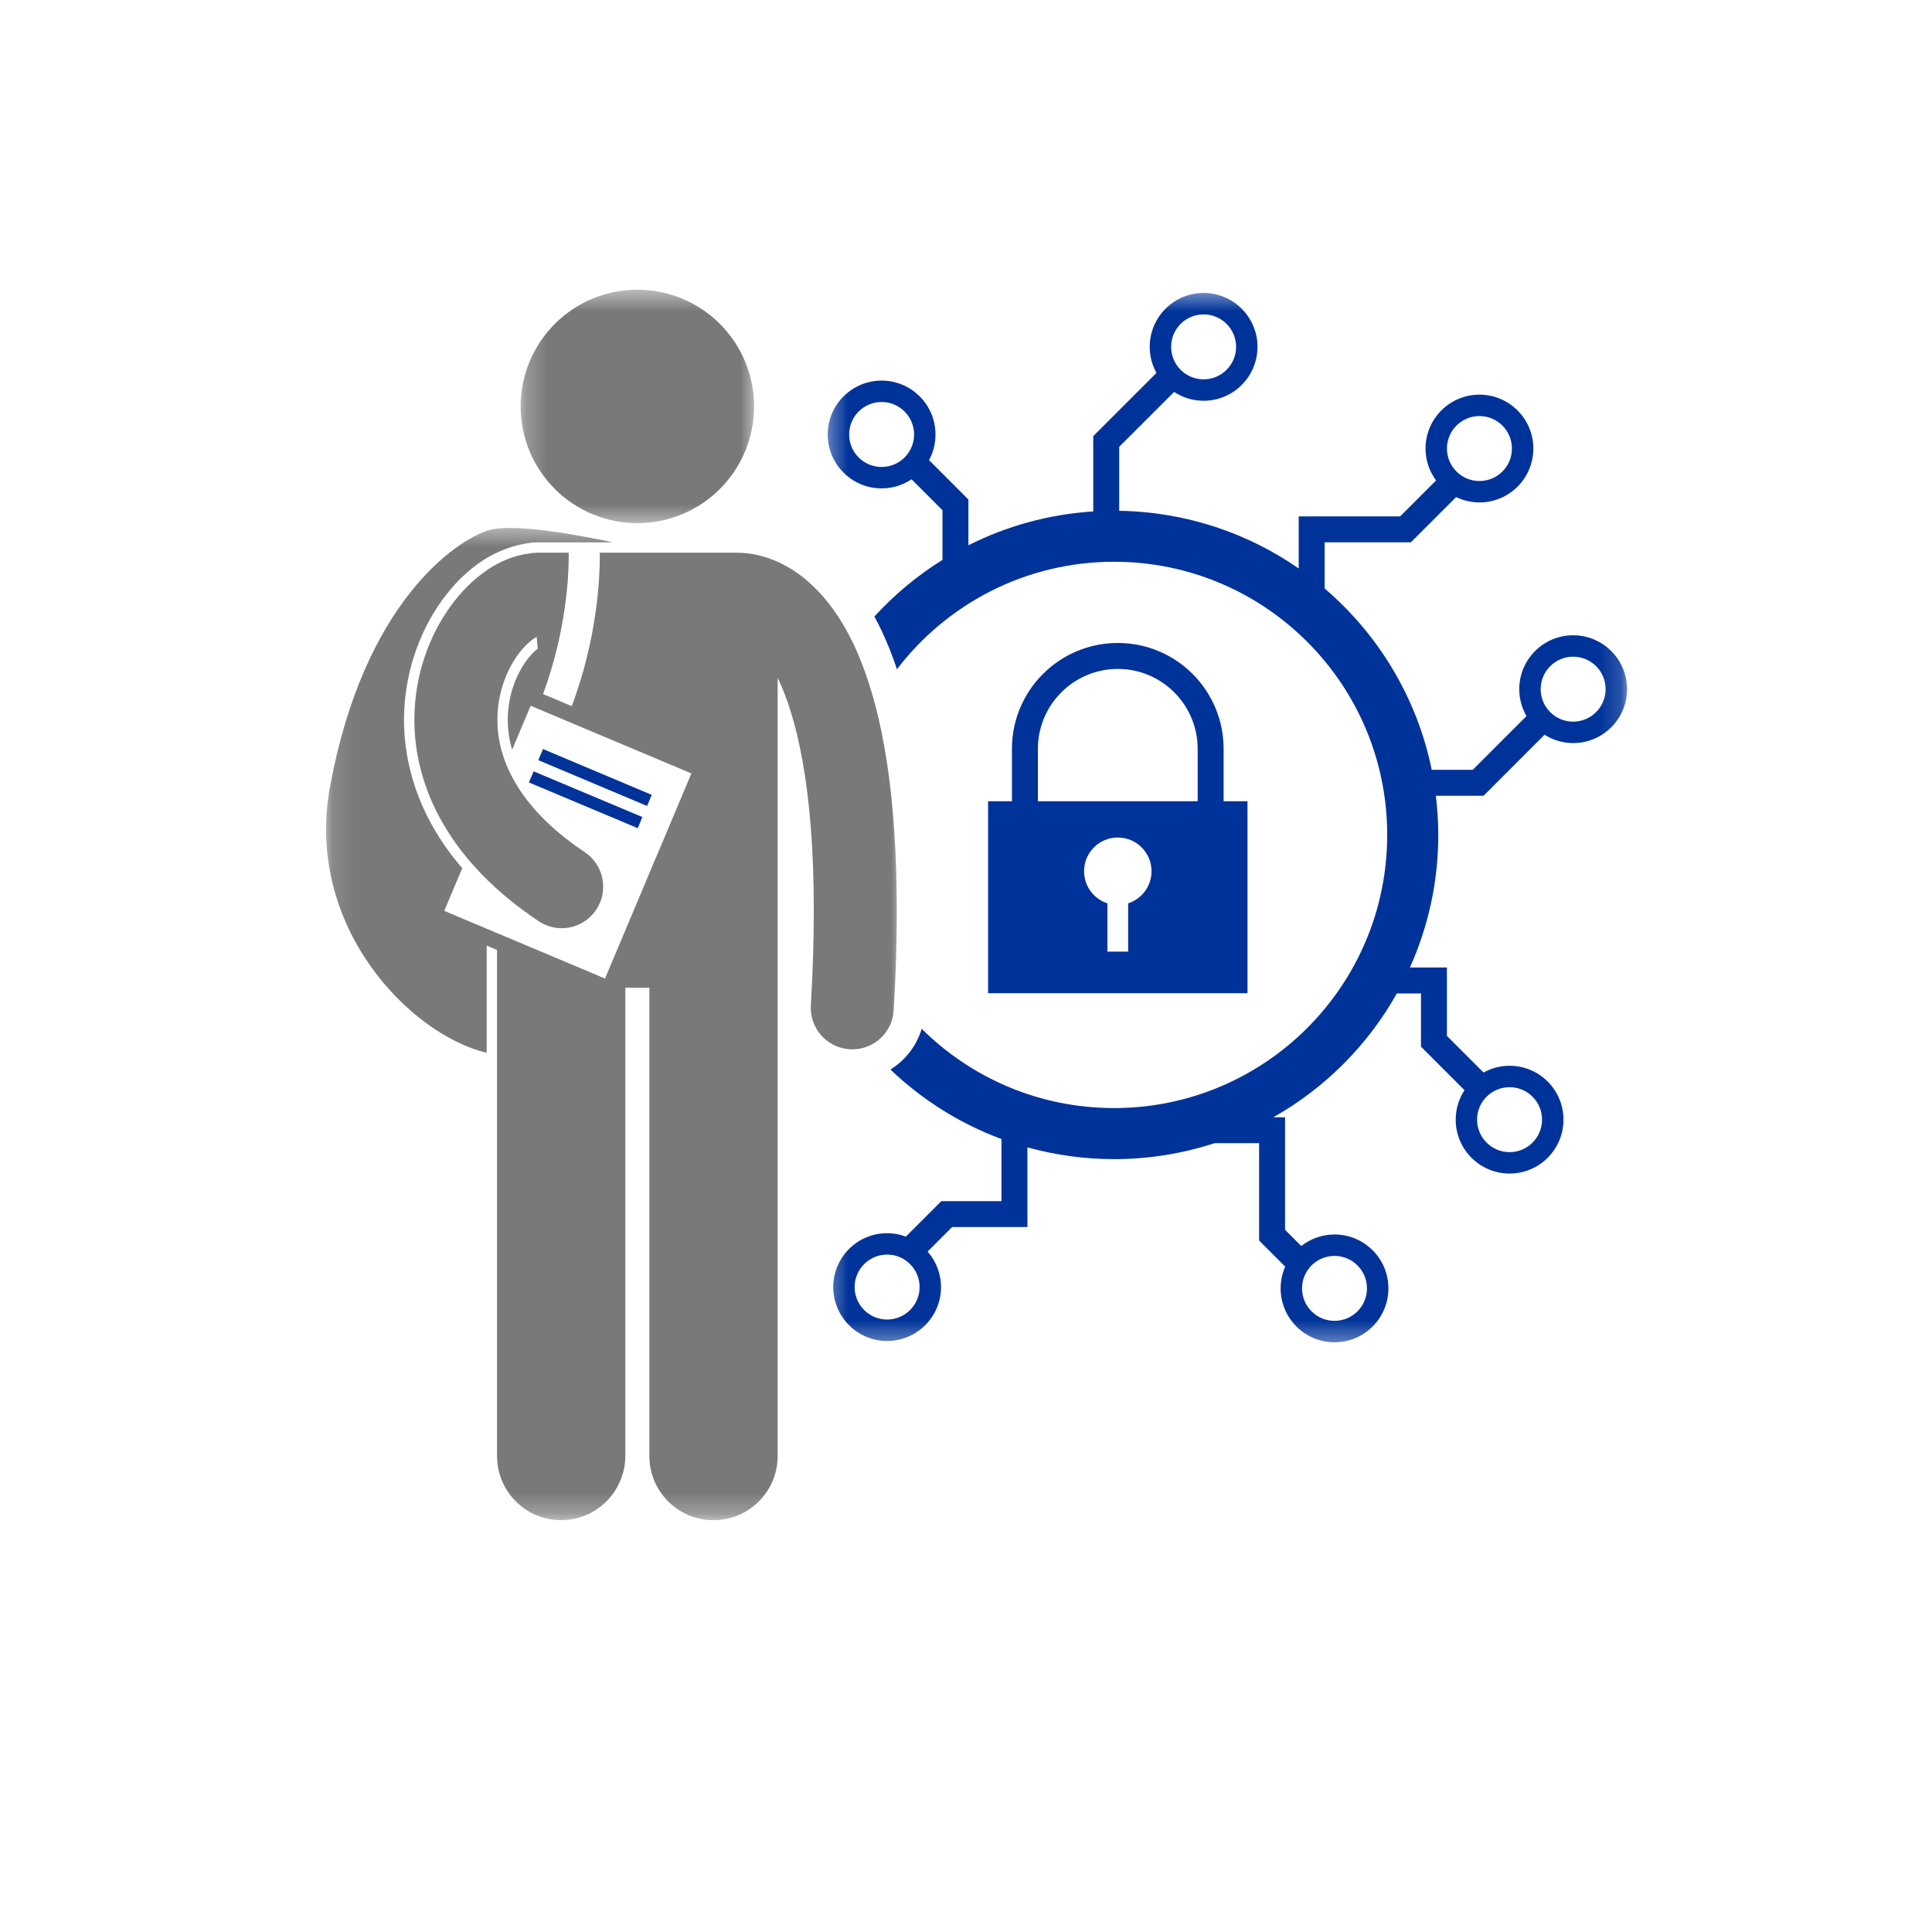 <svg width="90" height="90" viewBox="0 0 90 90" fill="none" xmlns="http://www.w3.org/2000/svg">
<g clip-path="url(#clip0_12079_1528)">
<mask id="mask0_12079_1528" style="mask-type:luminance" maskUnits="userSpaceOnUse" x="38" y="13" width="38" height="50">
<path d="M38.4 13.495H75.84V62.64H38.4V13.495Z" fill="white"/>
</mask>
<g mask="url(#mask0_12079_1528)">
<path d="M73.284 29.594C71.897 29.594 70.773 30.717 70.773 32.104C70.773 32.561 70.897 32.988 71.11 33.357L68.607 35.86H66.695C66.011 32.506 64.214 29.559 61.708 27.415V25.263H65.724L67.832 23.156C68.161 23.314 68.528 23.406 68.918 23.406C70.304 23.406 71.429 22.282 71.429 20.895C71.429 19.509 70.305 18.384 68.918 18.384C67.532 18.384 66.407 19.509 66.407 20.895C66.407 21.452 66.591 21.965 66.898 22.381L65.224 24.054H60.499V26.482C58.119 24.829 55.243 23.844 52.137 23.796V20.815L54.695 18.258C55.09 18.517 55.561 18.669 56.069 18.669C57.454 18.669 58.579 17.545 58.579 16.158C58.579 14.772 57.455 13.647 56.069 13.647C54.682 13.647 53.558 14.772 53.558 16.158C53.558 16.599 53.672 17.012 53.872 17.372L50.928 20.316V23.825C48.846 23.956 46.88 24.51 45.112 25.401V23.268L43.279 21.434C43.471 21.079 43.579 20.673 43.579 20.241C43.579 18.854 42.455 17.73 41.069 17.73C39.683 17.73 38.559 18.854 38.559 20.241C38.559 21.627 39.682 22.751 41.069 22.751C41.585 22.751 42.064 22.595 42.463 22.328L43.904 23.768V26.08C42.729 26.814 41.662 27.702 40.733 28.721C40.99 29.192 41.236 29.712 41.464 30.292C41.576 30.577 41.681 30.873 41.783 31.176C44.108 28.134 47.773 26.169 51.897 26.169C58.924 26.169 64.621 31.867 64.621 38.893C64.621 45.921 58.924 51.618 51.897 51.618C48.402 51.618 45.237 50.208 42.937 47.927C42.696 48.725 42.171 49.395 41.48 49.824C42.953 51.229 44.707 52.34 46.652 53.061V55.953H43.851L42.199 57.606C41.927 57.504 41.633 57.447 41.326 57.447C39.94 57.447 38.816 58.57 38.816 59.957C38.816 61.343 39.939 62.468 41.326 62.468C42.712 62.468 43.836 61.344 43.836 59.957C43.836 59.323 43.599 58.745 43.211 58.303L44.352 57.162H47.861V53.448C49.146 53.803 50.498 53.997 51.897 53.997C53.532 53.997 55.104 53.734 56.579 53.254H58.654V57.789L59.87 59.005C59.734 59.316 59.657 59.657 59.657 60.018C59.657 61.404 60.781 62.529 62.167 62.529C63.554 62.529 64.678 61.404 64.678 60.018C64.678 58.631 63.554 57.507 62.167 57.507C61.582 57.507 61.045 57.709 60.618 58.044L59.863 57.289V52.046H59.319C61.725 50.686 63.719 48.687 65.072 46.278H66.195V48.757L68.222 50.785C67.964 51.18 67.812 51.651 67.812 52.159C67.812 53.544 68.936 54.669 70.323 54.669C71.709 54.669 72.833 53.545 72.833 52.159C72.833 50.772 71.709 49.648 70.323 49.648C69.882 49.648 69.469 49.763 69.109 49.961L67.403 48.256V45.069H65.68C66.527 43.183 67.001 41.094 67.001 38.894C67.001 38.275 66.959 37.668 66.888 37.07H69.109L71.95 34.228C72.337 34.472 72.793 34.615 73.284 34.615C74.671 34.615 75.795 33.491 75.795 32.105C75.794 30.718 74.67 29.594 73.284 29.594ZM67.405 20.895C67.405 20.06 68.083 19.382 68.918 19.382C69.754 19.382 70.431 20.06 70.431 20.895C70.431 21.73 69.754 22.408 68.918 22.408C68.083 22.408 67.405 21.73 67.405 20.895ZM54.556 16.158C54.556 15.322 55.233 14.646 56.069 14.646C56.904 14.646 57.582 15.322 57.582 16.158C57.582 16.994 56.904 17.671 56.069 17.671C55.233 17.671 54.556 16.994 54.556 16.158ZM41.069 21.753C40.233 21.753 39.557 21.076 39.557 20.241C39.557 19.405 40.233 18.727 41.069 18.727C41.904 18.727 42.582 19.405 42.582 20.241C42.582 21.076 41.904 21.753 41.069 21.753ZM42.838 59.957C42.838 60.792 42.161 61.469 41.326 61.469C40.49 61.469 39.812 60.792 39.812 59.957C39.812 59.122 40.49 58.444 41.326 58.444C42.161 58.444 42.838 59.122 42.838 59.957ZM62.166 58.505C63.002 58.505 63.679 59.182 63.679 60.017C63.679 60.852 63.002 61.53 62.166 61.53C61.332 61.53 60.654 60.852 60.654 60.017C60.654 59.182 61.332 58.505 62.166 58.505ZM70.322 50.646C71.157 50.646 71.834 51.322 71.834 52.158C71.834 52.993 71.157 53.671 70.322 53.671C69.487 53.671 68.808 52.993 68.808 52.158C68.808 51.322 69.487 50.646 70.322 50.646ZM73.284 33.617C72.449 33.617 71.771 32.939 71.771 32.104C71.771 31.268 72.449 30.591 73.284 30.591C74.119 30.591 74.796 31.268 74.796 32.104C74.796 32.939 74.119 33.617 73.284 33.617Z" fill="#003399"/>
</g>
<mask id="mask1_12079_1528" style="mask-type:luminance" maskUnits="userSpaceOnUse" x="15" y="24" width="27" height="47">
<path d="M15.12 24.48H42V70.735H15.12V24.48Z" fill="white"/>
</mask>
<g mask="url(#mask1_12079_1528)">
<path d="M29.13 46.012H30.25V67.827C30.25 69.479 31.588 70.816 33.238 70.816C34.888 70.816 36.226 69.479 36.226 67.827V31.576C37.064 33.292 37.917 36.579 37.91 42.432C37.91 43.764 37.867 45.228 37.772 46.836C37.709 47.902 38.523 48.817 39.589 48.879C39.628 48.881 39.666 48.883 39.704 48.883C40.721 48.882 41.572 48.09 41.633 47.062C41.731 45.386 41.776 43.848 41.776 42.432C41.773 36.956 41.107 33.329 40.115 30.821C39.133 28.322 37.733 26.913 36.432 26.268C35.607 25.852 34.883 25.758 34.446 25.752C34.417 25.75 34.389 25.748 34.359 25.748H27.941C27.942 25.801 27.942 25.863 27.942 25.944C27.939 26.889 27.835 29.69 26.636 32.896L25.298 32.333C26.387 29.378 26.496 26.777 26.492 25.944C26.492 25.856 26.491 25.794 26.49 25.748H25.021C24.906 25.748 24.793 25.76 24.684 25.78V25.782C23.937 25.867 23.291 26.158 22.724 26.532C22.056 26.979 21.479 27.562 20.98 28.251C19.992 29.625 19.307 31.452 19.303 33.53C19.3 35.085 19.707 36.77 20.651 38.387C21.59 40.006 23.049 41.546 25.09 42.911C25.421 43.133 25.795 43.239 26.164 43.239C26.787 43.239 27.4 42.938 27.773 42.38C28.366 41.493 28.129 40.292 27.24 39.697C25.602 38.601 24.597 37.482 23.994 36.444C23.391 35.403 23.172 34.432 23.171 33.53C23.17 32.687 23.372 31.901 23.682 31.251C23.988 30.602 24.412 30.097 24.744 29.841C24.847 29.757 24.935 29.706 25.002 29.671L25.047 30.218C24.793 30.412 24.406 30.848 24.119 31.457C23.814 32.099 23.652 32.814 23.653 33.529C23.654 34.005 23.723 34.468 23.857 34.926L24.72 32.876L32.208 36.03L28.184 45.584L20.695 42.431L21.533 40.445C21.033 39.864 20.597 39.258 20.232 38.63C19.305 37.04 18.817 35.275 18.82 33.529C18.823 31.524 19.451 29.55 20.588 27.968C21.136 27.21 21.765 26.592 22.455 26.131C23.143 25.676 23.938 25.389 24.644 25.294V25.297C24.767 25.278 24.893 25.265 25.022 25.265H28.556C27.279 24.992 25.077 24.575 23.657 24.594C23.29 24.6 22.975 24.634 22.741 24.707C21.211 25.191 16.941 28.09 15.37 36.669C14.189 43.12 19.054 48.171 22.671 49.046V44.049L23.154 44.253V67.827C23.154 69.479 24.492 70.816 26.142 70.816C27.418 70.816 28.505 70.014 28.933 68.887C29.059 68.558 29.13 68.201 29.13 67.827V46.012Z" fill="#797979"/>
</g>
<mask id="mask2_12079_1528" style="mask-type:luminance" maskUnits="userSpaceOnUse" x="24" y="13" width="12" height="12">
<path d="M24.24 13.495H35.28V24.48H24.24V13.495Z" fill="white"/>
</mask>
<g mask="url(#mask2_12079_1528)">
<path d="M35.127 18.933C35.127 19.111 35.119 19.289 35.101 19.466C35.084 19.643 35.058 19.819 35.023 19.994C34.989 20.169 34.946 20.341 34.894 20.512C34.842 20.682 34.782 20.849 34.714 21.014C34.646 21.178 34.57 21.339 34.486 21.496C34.402 21.654 34.31 21.805 34.212 21.953C34.112 22.102 34.006 22.245 33.894 22.383C33.78 22.52 33.661 22.652 33.536 22.777C33.409 22.904 33.278 23.023 33.14 23.137C33.002 23.249 32.86 23.355 32.712 23.454C32.563 23.553 32.411 23.645 32.253 23.728C32.096 23.812 31.935 23.889 31.771 23.957C31.606 24.024 31.439 24.084 31.269 24.136C31.098 24.189 30.926 24.232 30.751 24.266C30.577 24.301 30.401 24.327 30.223 24.344C30.046 24.362 29.868 24.37 29.69 24.37C29.512 24.37 29.335 24.362 29.157 24.344C28.98 24.327 28.804 24.301 28.63 24.266C28.454 24.232 28.282 24.189 28.112 24.136C27.942 24.084 27.774 24.024 27.61 23.957C27.445 23.889 27.284 23.812 27.127 23.728C26.97 23.645 26.817 23.553 26.669 23.454C26.521 23.355 26.379 23.249 26.241 23.137C26.103 23.023 25.971 22.904 25.845 22.777C25.72 22.652 25.6 22.52 25.487 22.383C25.374 22.245 25.268 22.102 25.169 21.953C25.07 21.805 24.979 21.654 24.895 21.496C24.811 21.339 24.734 21.178 24.667 21.014C24.598 20.849 24.538 20.682 24.487 20.512C24.435 20.341 24.392 20.169 24.357 19.994C24.323 19.819 24.297 19.643 24.279 19.466C24.262 19.289 24.252 19.111 24.252 18.933C24.252 18.755 24.262 18.578 24.279 18.4C24.297 18.223 24.323 18.047 24.357 17.872C24.392 17.697 24.435 17.525 24.487 17.354C24.538 17.184 24.598 17.017 24.667 16.852C24.734 16.688 24.811 16.526 24.895 16.37C24.979 16.212 25.07 16.06 25.169 15.912C25.268 15.764 25.374 15.621 25.487 15.484C25.6 15.346 25.72 15.214 25.845 15.088C25.971 14.962 26.103 14.842 26.241 14.73C26.379 14.617 26.521 14.511 26.669 14.411C26.817 14.313 26.97 14.221 27.127 14.137C27.284 14.053 27.445 13.977 27.61 13.909C27.774 13.841 27.942 13.781 28.112 13.73C28.282 13.678 28.454 13.634 28.63 13.599C28.804 13.565 28.98 13.539 29.157 13.522C29.335 13.504 29.512 13.495 29.69 13.495C29.868 13.495 30.046 13.504 30.223 13.522C30.401 13.539 30.577 13.565 30.751 13.599C30.926 13.634 31.098 13.678 31.269 13.73C31.439 13.781 31.606 13.841 31.771 13.909C31.935 13.977 32.096 14.053 32.253 14.137C32.411 14.221 32.563 14.313 32.712 14.411C32.86 14.511 33.002 14.617 33.14 14.73C33.278 14.842 33.409 14.962 33.536 15.088C33.661 15.214 33.78 15.346 33.894 15.484C34.006 15.621 34.112 15.764 34.212 15.912C34.31 16.06 34.402 16.212 34.486 16.37C34.57 16.526 34.646 16.688 34.714 16.852C34.782 17.017 34.842 17.184 34.894 17.354C34.946 17.525 34.989 17.697 35.023 17.872C35.058 18.047 35.084 18.223 35.101 18.4C35.119 18.578 35.127 18.755 35.127 18.933Z" fill="#797979"/>
</g>
<path d="M25.078 35.412L25.296 34.894L30.361 37.028L30.143 37.545L25.078 35.412Z" fill="#003399"/>
<path d="M24.64 36.45L24.858 35.932L29.926 38.062L29.707 38.579L24.64 36.45Z" fill="#003399"/>
<path d="M58.113 37.324H57.001V34.883C57.001 32.16 54.794 29.952 52.072 29.952C49.348 29.952 47.141 32.16 47.14 34.883V37.324H46.029V46.266H58.113V37.324ZM51.588 42.081C50.957 41.876 50.5 41.285 50.5 40.586C50.5 39.718 51.203 39.015 52.071 39.015C52.939 39.015 53.642 39.718 53.642 40.586C53.642 41.285 53.185 41.876 52.554 42.081V44.331H51.588V42.081ZM48.349 34.883C48.352 32.828 50.016 31.164 52.072 31.161C54.127 31.164 55.79 32.828 55.792 34.883V37.324H48.349V34.883Z" fill="#003399"/>
</g>
<defs>
<clipPath id="clip0_12079_1528">
<rect width="90" height="90" rx="10" fill="white"/>
</clipPath>
</defs>
</svg>

